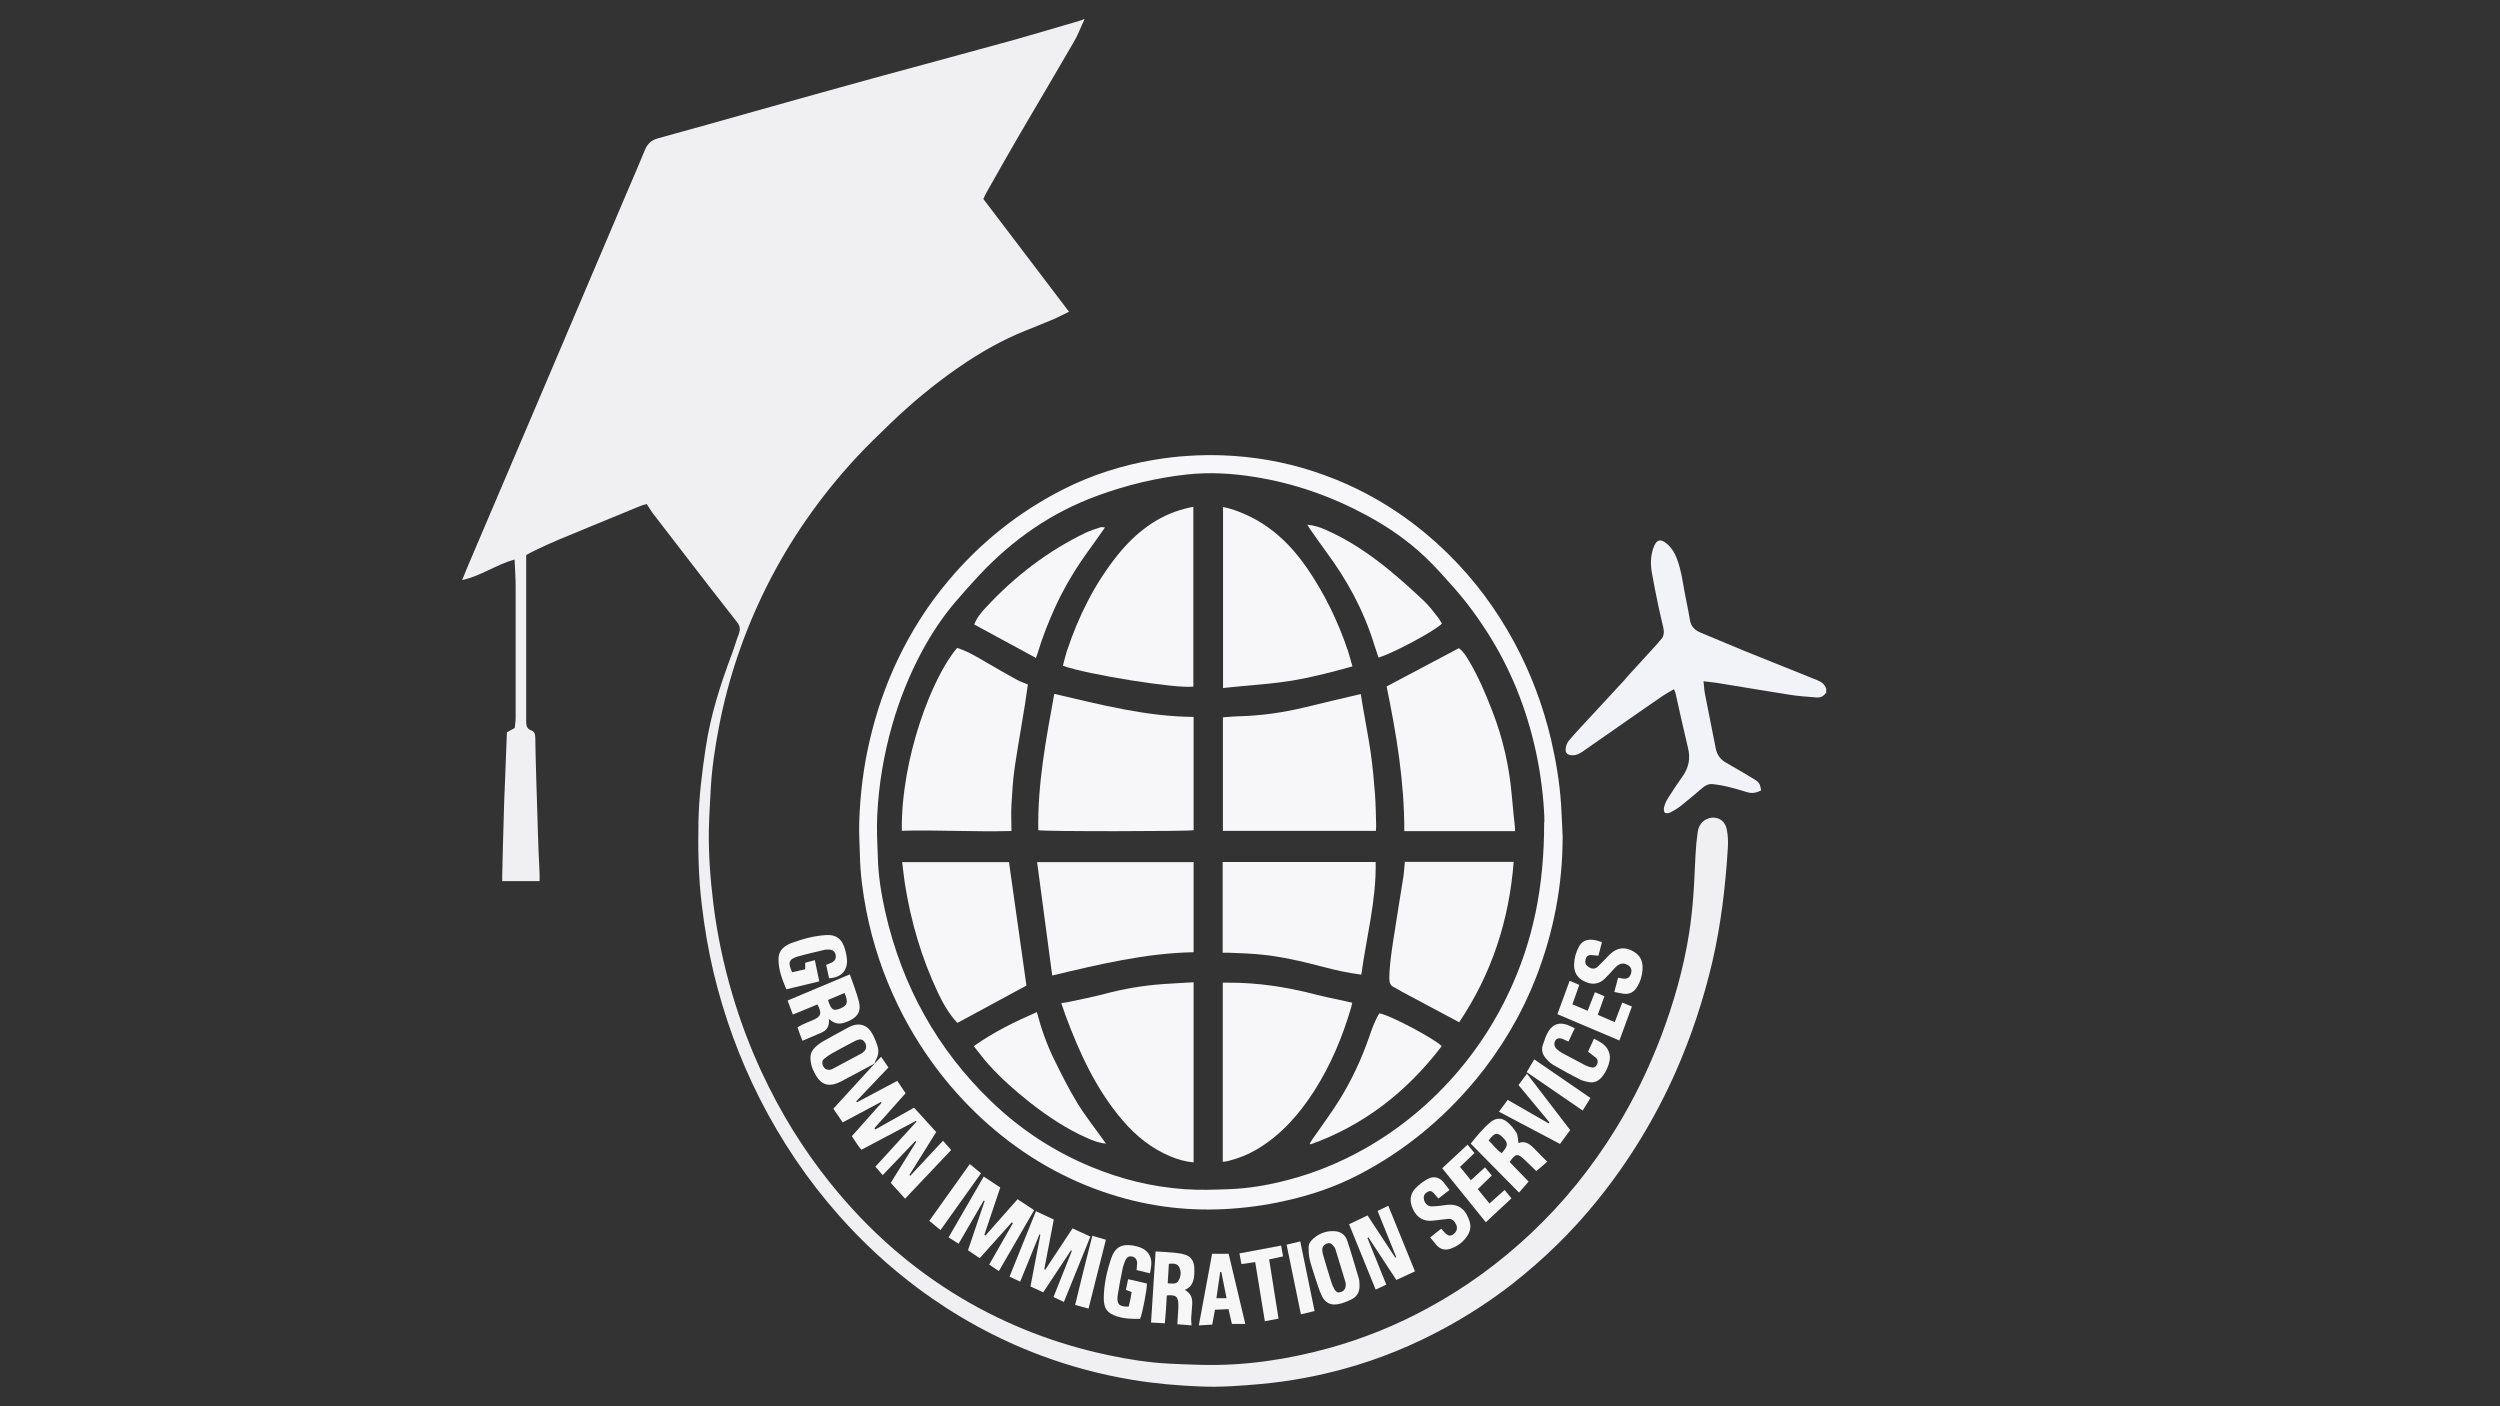 <?xml version="1.0" encoding="UTF-8"?>
<svg id="Layer_1" data-name="Layer 1" xmlns="http://www.w3.org/2000/svg" version="1.1" viewBox="0 0 1920 1080">
  <rect x="0" y="0" width="1920" height="1080" fill="#333333" stroke="none"/>
  <defs>
    <style>
      .cls-1 {
        fill: #f7f7f9;
      }

      .cls-1, .cls-2, .cls-3, .cls-4, .cls-5 {
        stroke-width: 0px;
      }

      .cls-2 {
        display: none;
        fill: #fff;
      }

      .cls-3 {
        fill: #f7f7f7;
      }

      .cls-4 {
        fill: #f2f2f9;
      }

      .cls-5 {
        fill: #f0f0f2;
      }
    </style>
  </defs>
  <path class="cls-2" d="M1251.7,440.6v276.7h-583.7c0-181.8,0-363.5,0-545.3,88.7,0,177.5,0,266.2,0-.2.1-.4.3-.6.3-10.2,2.8-20.4,5.7-30.7,8.3-19.5,5-39,9.8-58.5,14.8-16.9,4.3-33.8,8.8-50.7,13.2-13.8,3.6-27.6,7.3-41.5,10.8-2.7.7-4.4,2.1-5.5,4.7-2.4,5.6-5.1,11.2-7.6,16.8-11.4,24.9-22.7,49.8-34.1,74.7-11.2,24.6-22.5,49.2-33.8,73.8-.9,1.9-1.7,3.8-2.7,6.1,8.1-1.6,14.7-6.2,22.4-8.2.2,3.7.5,7.2.5,10.6,0,17.5,0,35,0,52.5,0,1.4-.3,2.8-.4,4-1.3.7-2.4,1.2-3.4,1.7-.3,6.8-.6,13.4-.9,20-.2,4.4-.3,8.8-.5,13.1-.2,7.9-.4,15.8-.6,23.7,0,.8,0,1.6,0,2.5h16c0-1.1,0-2,0-2.9-.1-3-.3-6-.5-9.1-.2-4.8-.3-9.6-.5-14.3-.2-4.5-.3-8.9-.5-13.4-.2-5.8-.4-11.6-.4-17.5,0-1.5-.4-2.5-1.8-3-1.9-.6-2.1-1.9-2.1-3.7,0-21.3,0-42.5,0-63.8v-2.4c1.4-.7,2.5-1.3,3.8-1.9,3.3-1.4,6.6-2.9,9.9-4.2,11.6-4.5,23.2-9,34.8-13.4,1-.4,2.1-.6,3-.9.9,1.4,1.6,2.5,2.5,3.6,5,6,9.9,12.1,14.9,18.1,7.1,8.5,14.1,17.1,21.3,25.5,1.3,1.5,1.4,2.8.7,4.5-1.1,2.7-2,5.6-3.1,8.3-4.8,12-9,24.2-11.1,37-1.6,9.8-2.9,19.7-3.1,29.7-.2,10.9,0,21.8,1.4,32.7,1.2,9.2,2.8,18.3,5.1,27.2,4.5,17.5,11,34.3,19.7,50.2,9.3,17.1,20.6,32.6,34,46.7,10.3,10.8,21.5,20.5,33.8,28.9,16.2,11.2,33.6,20.2,52.3,26.7,12.9,4.5,26.1,7.8,39.6,9.9,9.5,1.5,19,2.2,28.6,2.6,8.8.4,17.5-.2,26.3-1,12-1,23.9-3.1,35.6-6.1,15-3.9,29.5-9.4,43.3-16.4,10.1-5.1,19.7-11,28.8-17.6,13.3-9.7,25.5-20.8,36.3-33.2,13.4-15.5,24.5-32.4,33.3-50.9,6.8-14.2,12-29,15.8-44.3,3.7-14.9,5.6-30,6.6-45.3.2-2.5,0-5.2-.6-7.6-.9-3.6-4.4-5.2-8-4-2.6.9-4,2.9-4.4,5.5-.4,2.8-.7,5.7-.9,8.5-.4,5.7-.5,11.5-1,17.2-.4,4.8-.9,9.5-1.7,14.2-2.4,14.3-6.6,28.1-12.1,41.5-5.3,12.9-11.7,25.2-19.4,36.8-10.2,15.4-22.2,29.2-36,41.4-13.4,11.8-28.1,21.8-44.1,29.9-13.5,6.8-27.6,12.2-42.2,16-18.1,4.7-36.4,7.2-55.1,6.8-4.5-.1-8.9-.3-13.4-.5-8.8-.4-17.5-1.7-26.1-3.4-22.2-4.3-43.2-11.8-63-22.8-21.4-11.9-39.9-27.2-55.9-45.7-11.8-13.7-21.7-28.6-29.7-44.8-4.9-10-9.1-20.2-12.4-30.8-3.7-11.8-6.5-23.8-8.1-36.1-1.3-9.7-2.1-19.5-1.9-29.3,0-5.3.5-10.5.8-15.7.5-8.4,1.8-16.8,3.5-25,4-19.6,10.8-38.2,20.3-55.8,10.2-19.1,23.2-36.3,38.5-51.7,4.6-4.6,9.5-9,14.3-13.4,9.4-8.4,19.4-16.1,30-22.9,8.8-5.6,18.1-10.5,27.9-14.2,4.1-1.5,8.2-3.1,12.3-4.7,2.1-.8,4.2-1.9,6.4-2.9-12.3-15.1-24.5-30-36.6-45,.5-.9.9-1.8,1.4-2.6,4.8-7.8,9.5-15.7,14.4-23.5,7.6-12.2,15.4-24.3,22.9-36.5,1.7-2.8,3-5.9,4.5-8.9,105.7,0,211.3,0,317,0v266.6c-.7-1.8-2.1-2.7-3.8-3.3-10.3-3.8-20.6-7.7-30.9-11.6-6.3-2.4-12.6-4.9-19-7.3-2.4-.9-4.2-2.4-4.7-5.2-.6-3.4-1.4-6.7-2.1-10.1-.9-4.8-1.6-9.6-3.4-14.2-.9-2.3-2.2-4.3-4.1-5.8-2.9-2.4-4.7-2-6,1.6-1.2,3.2-1.2,6.4-.6,9.7.8,4.5,1.8,9.1,2.8,13.6.6,2.8,1.4,5.6,2.1,8.3.5,1.9.4,3.6-1.2,5.1-.4.4-.7.9-1.1,1.3-4.1,4.2-8.3,8.4-12.4,12.7-.7.7-1.4,1.5-2.1,2.3-5.1,5.1-10.1,10.2-15.2,15.3-2.8,2.8-5.6,5.7-8.3,8.6-.7.8-1.1,1.9-1.3,3-.2,1.8.6,2.7,2.4,2.8,1.8.2,3.3-.5,4.7-1.4,4.4-2.9,8.8-5.7,13.3-8.6,7-4.6,14.1-9.1,21.1-13.7,1.5-1,3.1-1.8,4.8-2.7.3.7.6,1.2.7,1.6,1.8,7.3,3.4,14.6,5.3,21.8,1.1,4.2.2,7.8-2.3,11.2-2.1,2.9-4.3,5.8-6.3,8.8-.7,1.1-1.3,2.4-1.6,3.7-.2.7-.1,1.8.3,2.1.5.4,1.6.3,2.2,0,1.6-.8,3.3-1.7,4.7-2.8,3.1-2.3,6.2-4.7,9.3-7.2,1.3-1.1,2.8-1.6,4.4-1.5,2,.2,4,.5,5.9.9,3,.7,5.9,1.4,8.8,2.3,2.1.6,4.1.2,6-.7-.5-2.7-.9-3.3-3.1-4.5-3.9-2.2-7.8-4.4-11.8-6.4-2.4-1.3-4-3.1-4.5-5.8-1.5-7.2-3.1-14.5-4.6-21.7-.3-1.6-.4-3.3-.6-5,2.1.2,4,.4,5.9.7,10.5,1.6,21,3.3,31.4,4.8,3.6.5,7.3.7,10.9,1,1.5.1,3-.3,4-1.7ZM844.9,588.1c-5.8,5.9-11.6,11.8-17.5,17.8,1.4,1.9,2.7,3.7,4,5.5,5.6-2.8,11-5.5,16.4-8.1l.2.4c-4.2,4.4-8.4,8.8-12.7,13.3,1.5,1.9,2.5,3.9,4.1,5.4,7.9-3.9,15.6-7.7,23.3-11.5,0,.1.1.2.2.3-5.9,6-11.8,12.1-17.6,18,.9,1,2,2.1,3.1,3.4,4.7-4.5,9.3-9.1,14-13.6.1.1.3.2.4.3-3.7,5.6-7.5,11.2-10.9,16.4,2.1,2.2,4.1,4.2,6.1,6.3,6.6-6.5,13.2-13,19.7-19.4-1.3-1.3-2.4-2.4-3.5-3.7-4.7,4.7-9.3,9.3-14,13.9-.1-.1-.3-.2-.4-.3,3.8-5.7,7.7-11.4,11.5-17.1-3.2-3.3-6.3-6.5-9.4-9.7-5.5,2.9-11,5.8-16.6,8.7-.1-.2-.3-.3-.4-.5,4.4-4.6,8.8-9.2,13.3-13.9-1.3-1.7-2.4-3.3-3.6-4.9-5.8,2.9-11.6,5.7-17.3,8.6,0-.1-.1-.3-.2-.4,4.6-4.5,9.2-9,13.8-13.5-1.1-1.6-2.1-2.8-3.1-4.3-1,1-1.9,1.8-2.8,2.7.2-.5.3-1.1.6-1.5,1.1-1.7,1.3-3.7.7-5.5-.7-1.9-1.5-3.9-2.7-5.5-2-2.8-5-3.6-8.3-2.5-.8.3-1.6.7-2.4,1.1-3.3,1.7-6.5,3.3-9.8,5-.9.5-1.8,1-2.6,1.7-2.8,2.2-3.6,4-2.5,8.2.2.7.5,1.3.8,2,2.8,5.7,6.3,6.9,12,4.1,3.4-1.7,6.8-3.4,10.3-5.1,1.3-.6,2.5-1.3,3.8-1.9ZM1139.2,497.4c-.2-4.2-.4-8.4-.7-12.7-.6-8.8-2.2-17.4-4.3-25.9-3.4-13.6-8.7-26.5-15.7-38.7-7.6-13.2-17-24.9-28.2-35.2-6.7-6.1-13.8-11.6-21.4-16.4-11.4-7.2-23.6-12.7-36.5-16.6-12.6-3.8-25.5-5.9-38.6-6.3-9.9-.3-19.8.3-29.6,1.8-13.5,2.1-26.4,6-38.8,11.8-18.8,8.9-35.3,21.1-49.2,36.6-8.5,9.4-15.6,19.8-21.4,31.1-5.3,10.3-9.3,21.2-12.1,32.4-2.6,10.6-4,21.4-4.4,32.3-.2,4.5.2,8.9.3,13.4.2,7.4,1.2,14.8,2.7,22,2.8,13.3,7.3,25.9,13.6,37.9,9,17.1,20.7,32,35.3,44.6,15.4,13.4,32.8,23.3,52.3,29.6,16.9,5.4,34.2,7.7,51.9,6.9,8.6-.4,17.1-1.4,25.6-3.2,11-2.3,21.6-5.6,31.7-10.5,19.4-9.3,36.2-22.1,50.4-38.2,10.7-12.1,19.3-25.6,25.6-40.5,7.6-18,11.5-36.8,11.4-56.4ZM898.1,670.9c5.1-8.2,10-16.1,15-24.3-2.5-1.6-4.8-2.9-7.1-4.3-4.7,5-9.3,9.7-13.8,14.5-.2-.1-.3-.2-.5-.3,2.3-6.2,4.5-12.5,6.8-18.8-2.4-1.5-4.7-2.9-7.1-4.4-5.1,8.2-10,16.2-15,24.2,1.5.9,2.9,1.7,4.3,2.5,3.7-5.9,7.2-11.6,10.8-17.2l.4.2c-2.4,6.5-4.7,13-7.1,19.6,1.7,1.1,3.3,2.1,5,3.1,4.7-4.9,9.2-9.6,13.8-14.3.2.1.3.2.5.3-3.4,5.4-6.7,10.9-10.2,16.5,1.4.9,2.7,1.7,4.2,2.6ZM926,683.2c3.8-8.8,7.5-17.4,11.3-26.2-2.7-1.1-5.1-2.2-7.6-3.3-4,5.7-7.8,11.1-11.7,16.5-.1,0-.3-.1-.4-.2,1.3-6.5,2.7-13.1,4.1-19.8-2.5-1.1-4.9-2.2-7.6-3.3-3.8,8.8-7.5,17.4-11.3,26.1,1.7.7,3.1,1.3,4.6,2,2.8-6.4,5.5-12.6,8.2-18.8.1,0,.3,0,.4.1-1.4,6.8-2.8,13.6-4.2,20.6,1.9.8,3.6,1.6,5.5,2.4,4-5.7,7.9-11.2,11.8-16.7.1,0,.3.1.4.2-2.6,6.1-5.2,12.2-7.9,18.4,1.6.7,2.9,1.3,4.5,2ZM1055.8,648.7c-2.8,1.2-5.3,2.4-8,3.6,3.8,8.8,7.6,17.3,11.4,26,1.6-.7,3.1-1.3,4.6-2-2.7-6.3-5.4-12.4-8.1-18.6.1,0,.3-.1.4-.2,3.9,5.6,7.9,11.2,11.9,16.9,2.7-1.1,5.2-2.2,8-3.4-3.8-8.8-7.6-17.5-11.4-26.2-1.6.7-3,1.3-4.5,2.1,2.7,6.3,5.3,12.3,8,18.4-.1,0-.3.1-.4.2-3.9-5.6-7.9-11.2-11.9-16.8ZM1124.7,635.2c-2.9-2.8-5.5-5.3-8.1-7.8,2.5-3.4,3.4-3.5,6.3-.9,1.8,1.6,3.5,3.2,5.1,4.6,1.7-1.4,3.2-2.6,4.7-3.8-2-1.9-3.7-3.4-5.3-4.9-2.1-2.1-4.2-3.7-7.1-2.5-.3-1.5-.2-3.1-.9-4.1-1-1.6-2.5-3.1-4-4.3-2.2-1.7-4.7-1.7-6.9,0-3.2,2.5-5.9,5.5-8.6,8.7,6.9,6.6,13.7,13,20.6,19.5,1.4-1.5,2.7-2.9,4.1-4.4ZM825.3,570.5c2.2,1.9,4.2,2.1,6.4,1.5.9-.3,1.8-.6,2.7-1,3.5-1.7,4.7-3.9,3.7-7.6-1-3.6-2.5-7-3.8-10.7-9,3.5-17.8,6.9-26.6,10.4.8,1.9,1.5,3.7,2.2,5.6,3.7-1.4,7.1-2.7,10.5-4,2,3.5,1.6,4.8-1.9,6.2-1.6.6-3.1,1.2-4.7,1.9-.6.3-1.2.6-1.9,1,.4,1.1.7,2,1,2.8.3.9.7,1.7,1,2.5,2.8-1.1,5.4-2.1,8-3.2,2.2-.9,3.7-2.3,3.4-5.4ZM977.6,678.3c2.6-1,3.5-2.8,3.9-4.8.3-1.4.3-2.9.2-4.3-.2-2.7-1.6-4.4-4.3-5.1-1.5-.4-3.1-.6-4.7-.7-2.5-.2-5-.3-7.6-.5-.7,9.6-1.3,18.8-1.9,28.3,2,.1,3.9.2,5.9.3.2-2.2.4-4,.5-5.8.1-1.8.2-3.6.3-5.3,4-.4,5,.5,4.9,4.1,0,.6,0,1.1,0,1.7-.1,1.8-.2,3.6-.4,5.8,2.1.2,4.1.3,6,.5,0-1-.2-1.8-.2-2.6.1-1.9.3-3.8.4-5.7.2-2.4-.4-4.4-3.2-5.9ZM1052.3,676.4c0-.8,0-1.6-.2-2.4-1.6-5.2-3.2-10.3-5.1-15.4-.8-2.1-2.6-3.4-5-3.7-3.5-.3-6.6.7-9.4,2.8-1.2.9-2.1,2.1-2.1,3.6,0,1.6,0,3.2.4,4.7.6,2.5,1.5,4.9,2.3,7.3.8,2.4,1.6,4.8,2.8,7.1,1.5,3.1,3.9,4.2,7.3,3.5,1.8-.4,3.5-1,5.2-1.7,2.5-1.1,3.9-3,3.7-5.9ZM825.4,554.2c5.9-.3,8.1-3.8,7.6-7.9-.2-1.6-.6-3.3-1.2-4.8-1.3-3.2-3.8-4.6-7.2-4.5-5.4.2-10.5,1.6-15.6,3.3-.7.2-1.3.6-1.9.9-2.1,1.2-3.3,2.9-3.3,5.4,0,4.4,1.6,8.2,3.3,12,4.8-1.1,9.3-2.1,14.1-3.2-.7-2.9-1.3-5.6-1.9-8.5-1.6.4-2.8.7-4.1,1.1v2.6c-1.9.4-3.8.8-5.6,1.2-2-3.9-1.5-5.2,2.4-6.3,3.8-1.1,7.8-1.8,11.6-2.7.6-.1,1.3-.1,1.9,0,1.5,0,2.5.9,2.7,2.2.2,1.4-.3,2.4-1.8,3-.7.3-1.4.5-2.3.9.4,1.9.8,3.6,1.2,5.4ZM962.7,671.8c.2-1,.3-1.8.5-2.5.6-3.4-.9-6.2-4-7.5-1.2-.5-2.6-.8-3.9-1-4.8-.7-7.6.8-9.2,5.3-1.7,5-3,10.1-3.1,15.4-.1,4.5,1.3,6.3,5.7,7.7,3.2,1,6.6,1,9.9,1,1-2.2,3.1-12.2,2.9-14.1-2.6-.6-5.2-1.1-8-1.7-.3,1.5-.6,2.9-.9,4.2.9.3,1.7.6,2.4.9-.2,1.1-.3,2-.6,2.9-.2,1-.5,2-.7,2.9-4.2.1-5.3-1-4.6-4.9.6-3.5,1.4-7,2.1-10.5.2-1.1.6-2.2,1.2-3.1.7-1.3,1.8-1.7,3-1.3,1.3.4,1.9,1.2,2,2.6,0,.9-.1,1.7-.2,2.7,1.9.4,3.6.8,5.7,1.3ZM1156,539.8c-1.3-.3-2.3-.7-3.3-.8-2.6-.3-4.9,0-6.4,2.6-1.3,2.2-2,4.7-2.1,7.3,0,2.9,1.2,5.1,3.8,6.4,3.3,1.7,6.4,1.7,9.3-.8,1.4-1.3,2.7-2.7,4-4,1.9-2,3.6-2.5,5.5-1.5,1.6.8,2.1,2,1.6,3.5-.5,1.6-1.6,2.3-3.3,2-.7,0-1.4-.2-2.2-.4-.5,1.8-1,3.6-1.6,5.7,1.5.3,2.7.6,4,.7,2.3.2,4.2-.5,5.6-2.5,1.6-2.4,2.4-5,2.5-7.9,0-2.7-1.1-4.9-3.6-6.3-3.8-2.2-7.1-1.9-10.3.9-.8.7-1.6,1.6-2.4,2.3-.9.9-1.8,1.8-2.8,2.6-1.2,1-2.6,1-4,.2-1.2-.8-1.7-1.6-1.3-3,.3-1.3,1.1-1.9,2.7-1.8.9,0,1.9.2,2.8.3.5-1.8,1-3.5,1.5-5.5ZM1082.6,657.5c1,1.1,1.8,2,2.6,3,1.6,1.8,3.7,2.2,5.9,1.6,3-.9,5.6-2.7,7.4-5.3,1.2-1.7,1.5-3.6.9-5.5-1.3-4.3-4.2-7.3-9.9-6.6-2.1.3-4.1.5-6.2.6-1.8,0-3-1.1-3.4-2.7-.3-1.2,0-2.1,1.2-2.8,1.1-.7,1.9-.7,3,.4.7.6,1.3,1.4,1.9,2.1,1.6-1.2,3.1-2.2,4.7-3.4-1-1.2-1.8-2.3-2.7-3.2-1.9-2-4.3-2.3-6.6-1.2-2,1-3.9,2.3-5.4,3.9-2.2,2.2-2.5,5.1-1.1,8,1.8,3.7,4.8,5.3,9,4.8,2.1-.2,4.1-.5,6.2-.7,1.7-.2,2.7.8,3.4,2.1.7,1.4.5,2.7-.6,3.7-1.4,1.1-2.5,1.1-3.9,0-.6-.6-1.2-1.2-1.8-1.9-1.6,1.2-3.1,2.2-4.7,3.5ZM1003.5,692c-2.4-9.5-4.8-18.8-7.1-28h-7.1c-1.9,9.5-3.8,18.9-5.7,28.6,2.1-.1,3.8-.2,5.8-.3.4-1.9.8-3.8,1.2-5.9,2,0,3.9-.2,5.8-.3.5,2.2,1,4,1.4,5.9h5.7ZM1144.4,574.1c-1.3-.5-2.3-1.1-3.3-1.4-3.3-1.1-6-.3-7.9,2.6-1.1,1.6-1.7,3.6-2.4,5.4-.8,2.1,0,4,1.4,5.5.9,1,2,1.9,3.1,2.5,3.7,2,7.5,3.9,11.3,5.8,1.1.5,2.4.8,3.7,1,2.4.5,4.4-.4,5.9-2.2,1.6-1.9,2.7-4.1,3.2-6.6.1-.7,0-1.6,0-2.3-.8-3.5-3.7-4.7-6.6-6.1-.9,1.9-1.8,3.5-2.6,5.2,1.3.9,2.4,1.6,3.3,2.4.8.7,1.1,1.6.6,2.6-.5.9-1.2,1.5-2.3,1.3-.9-.1-1.7-.3-2.5-.7-3.5-1.7-6.9-3.4-10.3-5.1-.8-.4-1.5-.9-2.2-1.5-1.1-1-1.3-2.1-.7-3.2.5-1,1.6-1.3,3.1-.8.8.3,1.6.6,2.6,1,.9-1.8,1.7-3.4,2.7-5.3ZM1138.2,620.2c1.5-1.9,2.9-3.7,4.3-5.5-6.2-7.6-12.3-14.9-18.5-22.5-1.3,1.6-2.4,3-3.6,4.5,4.5,5,8.8,9.9,13.2,14.9-.1.1-.2.3-.3.4-5.9-3.1-11.7-6.2-17.6-9.4-1.3,1.7-2.4,3.1-3.7,4.7,8.8,4.3,17.4,8.6,26.2,12.9ZM1102.8,638.1c2-1.8,3.9-3.6,6-5.4-1-1.2-1.9-2.2-2.9-3.3-2.1,1.7-4,3.4-6.1,5.1-1.6-1.8-3.1-3.5-4.6-5.3,2.1-1.9,4.1-3.7,6.2-5.5-1.1-1.2-1.9-2.2-2.9-3.3-3.6,3.1-7.2,6.2-10.8,9.4,6.3,7.2,12.4,14.3,18.7,21.6,3.8-3.3,7.3-6.4,11-9.5-1.1-1.2-2-2.2-3-3.3-2.2,1.9-4.3,3.6-6.4,5.4-1.7-2-3.3-3.8-5.1-5.8ZM1142.2,555.2c-1.8,4.6-3.5,8.9-5.3,13.3,8.8,3.5,17.6,6.9,26.5,10.5,1.8-4.6,3.6-9,5.3-13.5-1.5-.6-2.8-1-4.1-1.5-1.1,2.6-2.1,5.1-3.2,7.8-2.5-1-4.8-1.9-7.2-2.9,1-2.6,1.9-5,2.9-7.4-1.4-.6-2.7-1.1-4.1-1.6-1.1,2.6-2.1,5-3.1,7.4-2.3-.9-4.3-1.7-6.5-2.6,1-2.7,1.9-5.1,2.9-7.7-1.3-.5-2.6-1-4.1-1.6ZM1017.7,689.8c-1.3-7.9-2.7-15.7-4-23.6,2.2-.4,4-.8,5.9-1.2-.3-1.6-.5-2.9-.8-4.3-6,1-11.8,2.1-17.8,3.1.3,1.6.6,2.9.8,4.3,2.1-.3,4-.5,5.9-.8,1.4,8,2.7,15.7,4.1,23.5,2.1-.4,3.9-.7,5.9-1ZM1151.1,601.8c-8-5.1-15.9-10.2-24-15.3-1.1,1.8-2.1,3.3-3.3,5.1,8.1,5.1,15.9,10.2,23.9,15.3,1.1-1.7,2.2-3.3,3.3-5.1ZM885.6,628.2c-5.8,7.6-11.5,15.1-17.3,22.6,1.6,1.3,3.1,2.4,4.8,3.7,5.8-7.6,11.5-15,17.3-22.6-1.6-1.3-3.1-2.4-4.8-3.7ZM943.8,658.4c-2-.5-3.8-1-5.8-1.6-2.5,9.2-5,18.3-7.4,27.5,2.1.5,3.8,1,5.8,1.5,2.5-9.2,4.9-18.2,7.4-27.4ZM1033.1,686.8c-2.1-9.4-4.1-18.5-6.1-27.8-2.1.5-4,.9-5.9,1.3,2.1,9.4,4.1,18.5,6.1,27.8,2-.4,3.8-.8,5.9-1.3Z"/>
  <path class="cls-5" d="M832.8,15c-2.7,5.7-4.9,11.8-8.1,17.2-13.6,23.5-27.5,46.9-41.2,70.3-8.7,15-17.3,30.1-25.8,45.2-.9,1.6-1.6,3.2-2.5,5.1,21.8,28.8,43.6,57.4,65.8,86.6-4.1,2-7.7,3.9-11.5,5.6-7.3,3.1-14.7,6-22.1,9-17.7,7.1-34.2,16.5-50.1,27.4-19.1,13.1-37,27.9-53.9,44.2-8.7,8.4-17.5,16.9-25.8,25.8-27.4,29.7-50.7,62.7-69.1,99.6-16.9,34-29.2,69.8-36.4,107.5-3,15.9-5.5,32-6.3,48.3-.5,10.1-1.2,20.2-1.4,30.3-.3,18.9,1.1,37.7,3.4,56.5,2.9,23.7,7.8,46.8,14.5,69.6,6,20.4,13.4,40.2,22.3,59.4,14.4,31.2,32.1,60,53.3,86.3,28.6,35.6,62,65.1,100.4,88,35.5,21.1,73.3,35.5,113.1,43.9,15.5,3.3,31,5.7,46.8,6.5,8,.4,16,.7,24,.9,33.6.9,66.5-4,99-13,26.3-7.3,51.6-17.6,75.8-30.8,28.7-15.6,55-34.8,79.1-57.5,24.9-23.5,46.4-50.1,64.7-79.8,13.8-22.4,25.3-46,34.8-70.9,9.8-25.8,17.4-52.4,21.7-79.9,1.4-9.1,2.4-18.2,3.1-27.4.9-11,1.1-22.1,1.8-33.1.3-5.5.8-11,1.6-16.5.7-5,3.2-8.9,7.9-10.6,6.3-2.3,12.6.7,14.3,7.6,1.1,4.7,1.3,9.8,1,14.6-1.8,29.4-5.2,58.6-11.8,87.3-6.9,29.5-16.3,57.9-28.4,85.3-15.8,35.6-35.8,68.3-59.8,98.1-19.4,24.1-41.2,45.3-65.1,64.1-16.4,12.8-33.6,24-51.7,33.9-24.9,13.6-50.8,24.2-77.8,31.6-21,5.8-42.2,9.7-63.8,11.7-15.7,1.4-31.4,2.6-47.2,1.9-17.1-.7-34.3-2.2-51.3-5-24.3-4-48-10.3-71.2-19-33.5-12.6-64.7-29.7-93.9-51.4-22-16.4-42.2-35-60.6-55.8-24-27.1-44.3-57.1-61-90-15.5-30.7-27.3-63-35.4-96.8-4.1-17.3-7-34.8-9.1-52.5-2.5-21-2.9-42-2.5-63,.4-19.2,2.7-38.2,5.6-57.2,3.7-24.7,11.2-48.2,19.9-71.3,2-5.3,3.5-10.7,5.5-16,1.2-3.3,1.1-5.8-1.2-8.8-12.9-16.3-25.5-32.8-38.2-49.2-9-11.6-17.9-23.2-26.8-34.8-1.5-2-2.8-4.3-4.5-6.9-1.7.5-3.6.9-5.4,1.7-20.9,8.6-41.7,17.1-62.6,25.8-6,2.5-11.9,5.3-17.8,8.1-2.2,1-4.4,2.3-6.8,3.6v4.6c0,41,0,81.9,0,122.9,0,3.5.5,5.9,3.8,7.1,2.5.9,3.2,2.9,3.2,5.7.1,11.2.5,22.4.8,33.6.2,8.6.6,17.2.8,25.8.3,9.2.5,18.4.9,27.6.2,5.8.6,11.6.8,17.5,0,1.8,0,3.6,0,5.6h-28.7c0-1.8,0-3.3,0-4.8.4-15.2.7-30.4,1.2-45.6.2-8.4.5-16.9.9-25.3.5-12.7,1-25.5,1.5-38.6,1.8-1,3.7-2,6-3.3.2-2.3.7-5,.7-7.7,0-33.7,0-67.5,0-101.2,0-6.7-.5-13.4-.8-20.5-13.9,3.8-25.7,12.6-40.3,15.8,1.8-4.3,3.3-8,4.8-11.7,20.2-47.4,40.4-94.8,60.6-142.2,20.4-48,40.8-95.9,61.2-143.9,4.6-10.8,9.3-21.5,13.7-32.3,2-5,5-7.7,9.9-9.1,24.8-6.8,49.6-13.8,74.4-20.8,30.4-8.5,60.7-17.1,91.1-25.4,35-9.6,70-18.9,105-28.6,18.4-5.1,36.8-10.7,55.1-16,.4-.1.7-.4,1.1-.7.3,0,.6,0,.9,0Z"/>
  <path class="cls-4" d="M1402,532.4c-1.7,2.7-4.4,3.5-7.1,3.2-6.6-.5-13.1-.9-19.6-1.9-18.8-2.9-37.6-6.2-56.4-9.2-3.4-.5-6.8-.8-10.6-1.3.4,3.4.5,6.6,1.1,9.7,2.7,14,5.6,27.9,8.3,41.9,1,5.2,3.8,8.7,8.2,11.1,7.1,4,14.1,8.2,21.1,12.4,4,2.4,4.6,3.5,5.6,8.7-3.4,1.8-6.9,2.6-10.7,1.4-5.2-1.6-10.5-3.1-15.8-4.4-3.5-.8-7-1.4-10.6-1.8-3-.3-5.6.8-7.9,2.8-5.5,4.7-11,9.4-16.6,13.8-2.6,2.1-5.5,3.8-8.5,5.3-1.1.6-3.2.6-4,0-.7-.7-.8-2.9-.5-4.1.7-2.5,1.6-4.9,3-7,3.6-5.7,7.4-11.3,11.3-16.9,4.6-6.6,6.1-13.5,4.1-21.6-3.4-14-6.4-28-9.6-42.1-.2-.9-.7-1.7-1.2-3.1-3,1.8-5.9,3.3-8.6,5.1-12.7,8.7-25.3,17.5-37.9,26.3-7.9,5.5-15.9,11-23.8,16.6-2.6,1.8-5.3,3-8.5,2.7-3.3-.3-4.8-1.9-4.3-5.4.2-2,1.1-4.2,2.3-5.7,4.8-5.7,9.9-11.1,15-16.6,9.1-9.8,18.2-19.6,27.3-29.5,1.3-1.4,2.5-3,3.8-4.4,7.4-8.1,14.9-16.3,22.3-24.4.7-.8,1.2-1.7,2-2.4,2.8-2.7,3-6.1,2.2-9.7-1.2-5.4-2.6-10.7-3.7-16.1-1.8-8.7-3.6-17.4-5.1-26.1-1.1-6.2-1-12.6,1.1-18.6,2.3-6.9,5.6-7.8,10.9-3.1,3.4,3,5.7,6.9,7.3,11.2,3.3,8.8,4.5,18.1,6.2,27.3,1.2,6.5,2.7,12.9,3.7,19.4.8,5.4,4,8.2,8.4,10,11.3,4.7,22.7,9.5,34,14.2,18.5,7.5,37,14.9,55.5,22.3,3,1.2,5.6,3,6.8,6.4v3.7Z"/>
  <g>
    <path class="cls-3" d="M671.6,816.8c1.6-1.7,3.3-3.4,5.1-5.2,1.8,2.7,3.5,5.2,5.6,8.2-8.2,8.7-16.5,17.3-24.7,26,.1.3.3.5.4.8,10.3-5.5,20.6-11,31.1-16.5,2.2,3.2,4.2,6.2,6.4,9.5-8,9-15.9,17.9-23.9,26.8.2.3.5.7.7,1,9.9-5.6,19.9-11.2,29.7-16.7,5.6,6.2,11.1,12.3,17,18.7-6.9,11-13.7,22-20.6,33,.2.2.5.4.7.6,8.4-8.9,16.7-17.9,25.1-26.9,2.1,2.4,4,4.5,6.3,7.1-11.7,12.3-23.6,24.9-35.4,37.4-3.6-4.1-7.2-8-11-12.2,6.2-10,12.9-20.8,19.6-31.5-.2-.2-.5-.4-.7-.6-8.4,8.7-16.7,17.5-25.1,26.2-2.1-2.4-3.9-4.5-5.6-6.5,10.3-11.3,20.9-22.9,31.6-34.6-.1-.2-.3-.4-.4-.6-13.8,7.3-27.7,14.6-41.9,22.2-2.8-2.9-4.7-6.7-7.4-10.4,7.6-8.6,15.2-17.1,22.8-25.6l-.4-.7c-9.6,5.1-19.3,10.3-29.4,15.7-2.4-3.5-4.7-6.9-7.2-10.5,10.6-11.6,21-23,31.5-34.4,0,0,0,0,0,0Z"/>
    <path class="cls-3" d="M767.3,976.3c-2.8-1.8-5-3.4-7.6-5.1,6.2-10.8,12.2-21.3,18.2-31.8-.3-.2-.5-.4-.8-.7-8.2,9.1-16.3,18.3-24.7,27.6-3-2-5.9-4-9-6.1,4.3-12.8,8.6-25.3,12.8-37.8l-.7-.4c-6.3,10.9-12.7,21.8-19.3,33.2-2.6-1.6-5-3.1-7.7-4.9,9-15.6,17.9-31,27-46.7,4.3,2.8,8.4,5.5,12.7,8.4-4.1,12.2-8.2,24.2-12.2,36.3.3.2.6.4.8.6,8.1-9.2,16.2-18.3,24.7-27.9,4.1,2.7,8.2,5.4,12.7,8.4-9,15.6-17.9,31-27,46.7Z"/>
    <path class="cls-3" d="M817.3,1000c-2.9-1.4-5.2-2.5-8.2-3.9,4.8-11.9,9.4-23.6,14.1-35.4-.2-.1-.5-.3-.7-.4-7,10.6-14.1,21.3-21.3,32.2-3.3-1.5-6.4-3-9.8-4.5,2.6-13.4,5.1-26.6,7.6-39.7-.2,0-.5-.2-.7-.3-4.9,11.9-9.7,23.9-14.8,36.3-2.7-1.2-5.2-2.4-8.2-3.8,6.8-16.9,13.5-33.4,20.3-50.3,4.8,2.3,9.2,4.3,13.7,6.4-2.5,13.1-4.9,25.7-7.3,38.2.2.1.5.2.7.4,6.9-10.5,13.8-20.9,21-31.8,4.5,2.1,8.9,4.1,13.7,6.3-6.8,16.9-13.5,33.5-20.4,50.4Z"/>
    <path class="cls-3" d="M1050.3,933.5c7.2,10.9,14.2,21.7,21.3,32.4.2-.1.5-.3.7-.4-4.7-11.7-9.5-23.4-14.3-35.5,2.8-1.4,5.3-2.6,8.2-4,6.8,16.7,13.6,33.4,20.5,50.4-5,2.3-9.6,4.4-14.3,6.6-7.3-11.1-14.3-21.8-21.4-32.6-.3.1-.5.3-.8.4,4.8,11.8,9.6,23.7,14.5,35.8-2.7,1.3-5.3,2.5-8.2,3.8-6.8-16.8-13.5-33.2-20.4-50.2,4.8-2.3,9.4-4.5,14.3-6.8Z"/>
    <path class="cls-3" d="M1174,907.4c-2.6,3-4.9,5.6-7.4,8.5-12.5-12.7-24.6-25-37.1-37.6,4.9-6,9.6-12,15.5-16.7,4-3.2,8.4-3.3,12.4,0,2.8,2.3,5.3,5.2,7.2,8.3,1.2,2.1,1.1,5.1,1.6,8,5.1-2.2,9,.9,12.7,4.8,2.8,3,5.8,5.9,9.4,9.5-2.7,2.3-5.3,4.6-8.4,7.2-2.8-2.7-6-5.8-9.1-8.8-5.3-5-6.8-4.8-11.4,1.8,4.7,4.8,9.4,9.7,14.6,15.1ZM1143.2,875.8c3.5,3.3,6.1,7.4,10.1,9.8,5.1-5.7,5.2-7.8.6-12.3-4-3.9-6-3.5-10.6,2.5Z"/>
    <path class="cls-3" d="M636.6,782.7c.6,6.1-2.1,8.8-6,10.5-4.6,2-9.3,4-14.3,6.1-.6-1.5-1.3-3.1-1.9-4.8-.6-1.7-1.2-3.4-1.9-5.5,1.3-.7,2.3-1.4,3.5-2,2.8-1.3,5.6-2.4,8.4-3.6,6.2-2.7,7-5.2,3.4-12-6.1,2.5-12.4,5.1-18.9,7.8-1.3-3.6-2.6-7-4-10.8,15.9-6.7,31.6-13.3,47.8-20.1,2.4,7.1,5.1,13.8,6.9,20.7,1.8,7.2-.4,11.3-6.6,14.6-1.5.8-3.2,1.4-4.8,1.9-3.9,1.2-7.6.7-11.5-2.9ZM648.6,762.6c-4.4,1.9-8.5,3.6-12.7,5.4,2.4,7.7,4.1,8.8,9.7,6.4,5.3-2.3,6-4.7,3-11.8Z"/>
    <path class="cls-3" d="M909.9,990.6c5,2.8,6,6.7,5.7,11.3-.3,3.7-.6,7.3-.8,11,0,1.5.2,3,.3,5-3.6-.3-7-.6-10.9-.9.2-4.1.5-7.6.7-11.1,0-1.1.1-2.1.1-3.2,0-6.9-1.7-8.5-8.9-7.8-.2,3.3-.4,6.8-.6,10.2-.2,3.5-.6,7-.9,11.2-3.6-.2-7-.4-10.6-.6,1.2-18.3,2.3-36.1,3.5-54.6,4.6.3,9.1.5,13.6.9,2.8.3,5.7.6,8.4,1.4,4.8,1.3,7.3,4.6,7.7,9.8.2,2.7.1,5.6-.3,8.2-.7,3.9-2.3,7.3-6.9,9.2ZM897.7,970.6c-.3,5.1-.6,9.9-.9,15,3.2,0,6.4,1.1,8.2-1.9,1.9-3.1,2.4-7,.7-10.4-1.5-3.1-4.6-3-8-2.7Z"/>
    <path class="cls-3" d="M1044.1,986.9c.3,5.6-2.2,9.2-6.7,11.3-3,1.4-6.1,2.7-9.3,3.3-6.1,1.3-10.4-.8-13.2-6.8-2-4.4-3.4-9.1-4.9-13.7-1.5-4.6-3.1-9.3-4.2-14-.7-2.9-.8-6.1-.8-9.1,0-2.9,1.8-5.1,3.9-6.9,4.9-4.2,10.6-6,16.8-5.4,4.2.4,7.5,2.9,8.9,7,3.3,9.8,6.1,19.8,9.1,29.7.4,1.4.3,3,.4,4.6ZM1033.6,986.6c0-.5-.2-1.4-.4-2.3-2.5-8.3-5-16.6-7.6-24.9-.3-1.1-1.1-2.1-1.9-3-1.4-1.7-3.1-2.1-5.1-1.2-1.8.9-3.1,2.2-3.1,4.5,0,1.2.2,2.5.5,3.6,2.1,7.2,4.2,14.3,6.5,21.5.6,1.9,1.4,3.7,2.4,5.4,1.4,2.4,2.9,2.8,5.1,2,2.4-.9,3.5-2.6,3.5-5.6Z"/>
    <path class="cls-3" d="M671.6,816.8s0,0,0,0c-2.3,1.2-4.5,2.5-6.8,3.7-6.1,3.3-12.3,6.6-18.4,9.8-10.3,5.4-16.6,3.1-21.6-7.9-.6-1.2-1.2-2.5-1.5-3.8-2-8-.7-11.5,4.4-15.8,1.5-1.2,3-2.3,4.7-3.2,5.8-3.3,11.7-6.5,17.6-9.7,1.4-.8,2.8-1.5,4.3-2.1,5.9-2.2,11.3-.7,14.8,4.8,2.1,3.2,3.6,6.9,4.8,10.7,1.1,3.5.8,7.3-1.2,10.6-.5.9-.7,1.9-1.1,2.9ZM637.2,821.6c.3,0,1.4-.3,2.4-.8,7.4-3.9,14.9-7.9,22.3-11.9.7-.4,1.4-1.1,2-1.7,1.4-1.6,1.7-4.1.7-6-1.1-2-2.6-3.3-5-2.8-1.1.3-2.2.7-3.2,1.2-5.8,3.1-11.6,6.1-17.3,9.3-2.1,1.2-4.2,2.6-6.1,4.2-1.5,1.2-1.9,3-1.1,5,.9,2.1,2.1,3.7,5.4,3.5Z"/>
    <path class="cls-3" d="M636.7,751.3c-.7-3.3-1.4-6.7-2.2-10.3,1.5-.6,2.9-1.1,4.1-1.7,2.6-1.2,3.6-3.1,3.2-5.8-.4-2.5-2.1-4.1-4.8-4.2-1.1,0-2.3-.1-3.4.1-7,1.7-14,3.2-20.9,5.2-7,2.1-7.8,4.7-4.3,12.1,3.2-.7,6.5-1.5,10-2.3v-5c2.3-.6,4.6-1.3,7.4-2,1.2,5.5,2.2,10.6,3.4,16.3-8.6,2.1-16.7,4.1-25.3,6.1-3.1-7.5-6.1-14.8-6-23.2,0-4.8,2.2-8.1,6-10.4,1.1-.7,2.3-1.3,3.5-1.8,9.1-3.3,18.3-5.9,28-6.3,6.1-.2,10.6,2.6,12.8,8.7,1.1,2.9,1.8,6.2,2.2,9.3.9,7.8-3.1,14.7-13.7,15.2Z"/>
    <path class="cls-3" d="M883.1,977.9c-3.7-.9-6.9-1.7-10.2-2.5.1-1.9.4-3.6.4-5.2,0-2.8-1.2-4.4-3.5-5.1-2.2-.7-4.2.1-5.4,2.6-.9,1.9-1.6,4-2.1,6-1.4,6.7-2.7,13.5-3.8,20.3-1.2,7.5.8,9.7,8.3,9.5.4-1.8.9-3.6,1.3-5.5.4-1.8.6-3.6,1-5.7-1.4-.5-2.7-1-4.4-1.7.5-2.6,1.1-5.2,1.7-8.2,5,1.2,9.8,2.3,14.4,3.3.3,3.7-3.4,23.1-5.2,27.2-5.9,0-11.9,0-17.7-1.9-7.8-2.6-10.3-6.1-10.2-14.7.2-10.2,2.4-20.1,5.6-29.6,2.9-8.7,7.9-11.5,16.5-10.2,2.4.4,4.8,1,7,2,5.7,2.5,8.3,8.1,7.2,14.5-.2,1.5-.5,3-.8,4.9Z"/>
    <path class="cls-3" d="M1230.3,723.5c-1,3.8-1.8,7-2.7,10.5-1.8-.2-3.4-.4-5.1-.5-2.8-.2-4.2.9-4.8,3.4-.6,2.6.1,4.3,2.4,5.8,2.5,1.6,4.9,1.7,7.1-.4,1.7-1.6,3.4-3.3,5-5,1.4-1.5,2.8-3.1,4.3-4.5,5.8-5.4,11.8-5.9,18.6-1.7,4.4,2.7,6.5,6.9,6.4,12.2-.1,5.4-1.6,10.6-4.5,15.1-2.4,3.8-5.8,5.3-10,4.8-2.2-.3-4.4-.8-7.2-1.4,1-3.9,2-7.4,2.9-10.9,1.6.3,2.8.5,4,.7,3,.4,5-.9,5.9-3.9.9-3,0-5.3-2.9-6.8-3.5-1.8-6.4-.9-9.9,2.9-2.4,2.6-4.7,5.3-7.3,7.8-5.1,5-10.9,4.8-16.7,1.6-4.6-2.5-7-6.7-6.9-12.3.1-5,1.4-9.7,3.8-14,2.7-4.9,6.9-5.6,11.5-5,1.8.2,3.6.9,6,1.6Z"/>
    <path class="cls-3" d="M1098.4,950.3c3-2.4,5.7-4.4,8.5-6.7,1.1,1.3,2.1,2.6,3.2,3.6,2.5,2.3,4.5,2.3,6.9,0,2-1.8,2.5-4.4,1.2-7-1.3-2.6-3.1-4.4-6.1-4.1-3.7.4-7.4.8-11.1,1.3-7.6,1-12.9-2.1-16.1-9.3-2.5-5.6-2-11,2-15.3,2.8-3,6.2-5.6,9.7-7.4,4.1-2.2,8.4-1.6,11.8,2.3,1.6,1.9,3.1,3.9,4.8,6.2-3,2.3-5.6,4.4-8.5,6.6-1.2-1.4-2.3-2.8-3.5-4.1-1.9-2-3.3-2.1-5.4-.7-2,1.4-2.7,3.1-2.2,5.5.7,3.2,3,5.4,6.2,5.3,3.7-.1,7.4-.6,11.1-1.1,10.2-1.4,15.3,4.6,17.8,12.8,1.1,3.7.5,7.3-1.6,10.6-3.3,5.2-7.9,8.5-13.4,10.3-3.9,1.3-7.7.4-10.6-3-1.5-1.8-3-3.6-4.7-5.7Z"/>
    <path class="cls-3" d="M956.4,1016.8h-10.3c-.8-3.6-1.6-7.2-2.6-11.4-3.4.2-6.8.3-10.4.5-.7,4-1.4,7.7-2.1,11.4-3.5.2-6.5.4-10.3.6,3.5-18.6,6.8-36.7,10.2-55h12.7c4.2,17.7,8.4,35.6,12.8,53.9ZM942,997.1c-1.4-6.9-2.7-13.5-4-20.2-.3,0-.6,0-.9,0-1,6.6-1.9,13.2-2.9,20.1h7.8Z"/>
    <path class="cls-3" d="M1209.4,789.7c-1.7,3.7-3.2,6.8-4.8,10.2-1.7-.7-3.1-1.4-4.6-2-2.7-1-4.7-.4-5.7,1.6-1,2.1-.7,4.3,1.3,6.2,1.2,1.1,2.5,2.1,3.9,2.9,6.1,3.3,12.3,6.6,18.5,9.8,1.4.7,3,1.1,4.5,1.4,2,.4,3.3-.8,4.1-2.6.9-1.9.4-3.7-1-4.9-1.8-1.5-3.7-2.8-6-4.6,1.5-3.1,3-6.4,4.6-10,5.2,2.8,10.4,5.1,11.9,11.8.3,1.4.4,3.1.2,4.5-.9,4.8-2.8,9-5.7,12.7-2.8,3.5-6.3,5.3-10.7,4.3-2.2-.5-4.5-.9-6.6-2-6.8-3.5-13.6-7.2-20.3-11.1-2.1-1.2-4-3-5.6-4.9-2.6-2.9-3.9-6.5-2.5-10.5,1.2-3.6,2.4-7.3,4.3-10.4,3.4-5.6,8.3-7.1,14.2-5.1,1.9.7,3.7,1.6,6,2.7Z"/>
    <path class="cls-3" d="M1198.2,878.6c-15.7-8.3-31.2-16.5-47-24.8,2.3-3.1,4.3-5.9,6.7-9.1,10.5,6,21,12,31.5,18.1.2-.3.4-.5.6-.8-7.9-9.5-15.8-19-23.8-28.7,2.1-2.9,4.2-5.6,6.5-8.7,11.2,14.6,22.1,28.8,33.2,43.3-2.5,3.5-5.1,6.9-7.8,10.6Z"/>
    <path class="cls-3" d="M1134.8,913.1c3.2,3.9,6,7.4,9.1,11.2,3.8-3.5,7.6-6.9,11.6-10.4,1.7,2.1,3.3,4,5.3,6.4-6.6,6.1-13,12.1-19.7,18.4-11.3-14-22.3-27.6-33.5-41.5,6.6-6.1,12.9-12,19.5-18.1,1.8,2.1,3.4,4.1,5.3,6.4-3.7,3.6-7.3,7-11.1,10.7,2.8,3.4,5.4,6.7,8.3,10.2,3.8-3.4,7.2-6.5,10.9-9.9,1.7,2.1,3.3,4,5.2,6.3-3.6,3.5-7.1,6.9-10.7,10.4Z"/>
    <path class="cls-3" d="M1205.5,753.3c2.8,1.2,5,2.1,7.4,3.1-1.8,5.1-3.5,9.8-5.3,14.9,3.9,1.7,7.6,3.3,11.7,5,1.8-4.7,3.6-9.3,5.6-14.3,2.5,1.1,4.7,2,7.3,3.1-1.7,4.8-3.3,9.3-5.1,14.3,4.3,1.8,8.4,3.6,13,5.6,2-5.1,3.8-9.9,5.8-15,2.4,1,4.7,1.9,7.4,3-3.2,8.7-6.3,17.2-9.6,26.1-16-6.8-31.7-13.4-47.6-20.2,3.2-8.6,6.2-16.9,9.4-25.7Z"/>
    <path class="cls-3" d="M981.9,1012.7c-3.5.7-6.7,1.3-10.5,2-2.4-15.1-4.9-29.9-7.4-45.4-3.5.5-6.8,1-10.6,1.5-.5-2.6-.9-5.1-1.5-8.2,10.7-2,21.2-4,32-6,.5,2.8.9,5.3,1.5,8.3-3.5.7-6.8,1.4-10.7,2.3,2.4,15.1,4.8,30.1,7.2,45.4Z"/>
    <path class="cls-3" d="M1221.5,843.2c-2.1,3.4-3.9,6.4-6,9.7-14.5-9.9-28.5-19.6-43-29.5,2-3.4,3.8-6.4,5.8-9.8,14.5,10,28.7,19.7,43.1,29.6Z"/>
    <path class="cls-3" d="M744.8,894c3,2.5,5.7,4.7,8.6,7.1-10.5,14.7-20.7,29-31.1,43.6-3-2.5-5.7-4.7-8.6-7.1,10.4-14.6,20.6-28.9,31.1-43.6Z"/>
    <path class="cls-3" d="M849.3,952.2c-4.4,17.7-8.8,35.1-13.3,52.8-3.5-1-6.6-1.8-10.3-2.8,4.2-17.8,8.7-35.3,13.2-53.1,3.6,1,6.8,2,10.4,3Z"/>
    <path class="cls-3" d="M1009.6,1006.9c-3.8.9-6.9,1.6-10.5,2.5-3.7-17.9-7.3-35.5-11-53.5,3.4-.8,6.7-1.6,10.5-2.5,3.7,17.9,7.3,35.4,11,53.5Z"/>
  </g>
  <g>
    <path class="cls-1" d="M1200.1,642c.1,37.7-6.9,73.9-20.4,108.6-11.2,28.7-26.7,54.7-45.9,78.1-25.6,31-55.8,55.6-90.5,73.6-18.1,9.4-37.3,15.8-57,20.1-15.2,3.4-30.5,5.4-46,6.2-31.8,1.6-62.8-2.8-93.1-13.3-35-12.1-66.2-31.2-94-57-26.1-24.4-47.3-53-63.4-85.9-11.3-23.2-19.5-47.5-24.5-73.1-2.7-14-4.6-28.1-4.9-42.4-.2-8.6-.8-17.2-.5-25.8.7-21,3.2-41.9,8-62.3,5-21.7,12.2-42.6,21.7-62.5,10.4-21.7,23.1-41.7,38.4-59.9,25-29.9,54.6-53.3,88.4-70.5,22.1-11.2,45.4-18.6,69.6-22.7,17.6-3,35.3-4.1,53.1-3.5,23.5.9,46.7,4.8,69.3,12.2,23.2,7.5,45,18.1,65.5,32,13.7,9.3,26.5,19.9,38.5,31.7,20.1,19.8,36.9,42.4,50.6,67.8,12.6,23.4,22,48.3,28.2,74.5,3.8,16.4,6.6,33,7.7,49.9.5,8.1.8,16.2,1.2,24.4ZM1186.1,631.7c0-11.3-1.7-29.7-5.2-48-6.6-33.8-18.4-65.2-36.1-94-8.5-13.8-17.9-26.7-28.5-38.7-7.1-8-14.3-16.1-22-23.4-13.5-12.8-28.6-23.1-44.7-31.8-27.2-14.7-55.8-24.7-86-29.5-17.3-2.8-34.8-3.8-52.2-1.9-23.4,2.6-46.3,8.1-68.6,16.3-34.8,12.7-64.9,33.4-90.9,61.2-6.2,6.6-12.2,13.5-18.1,20.3-9.8,11.5-18.2,24.1-25.5,37.6-9.8,18.2-17.5,37.3-23.2,57.4-6.4,22.6-10.3,45.7-11.4,69.2-.5,10.9.1,21.8.5,32.7.4,13.9,2.6,27.5,5.6,40.9,13,57.6,40.3,106.2,81.3,145.7,22.6,21.8,48.2,38.5,76.6,50.3,23.3,9.7,47.4,15.6,72.2,17.3,11.1.8,22.4.4,33.5,0,15.1-.5,29.9-3,44.6-6.8,21-5.4,41-13.5,60.1-24.3,27.4-15.5,51.5-35.6,72.3-60.1,15.4-18.2,28.3-38.3,38.6-60.3,18.1-38.7,27-79.8,26.9-130.5Z"/>
    <path class="cls-1" d="M809.7,532.9c35.6,8.3,70.5,17.4,107,17.7v87c-3.1.9-114.5,1.1-119.3,0-.6-35.3,5.9-69.7,12.3-104.8Z"/>
    <path class="cls-1" d="M939.2,638v-87.1c4.2-.3,8.1-.7,12.1-.8,17.4-.4,34.5-2.9,51.4-7,13.9-3.4,27.9-6.7,42.4-10.1.7,4.5,1.3,8.4,2,12.2,1.9,11.2,4.1,22.3,5.7,33.5,1.4,10.3,2.4,20.7,3.2,31.1.6,8.3.7,16.6.9,24.8,0,1.1-.1,2.1-.2,3.5h-117.5Z"/>
    <path class="cls-1" d="M1064.9,527.2c18.9-10,37.2-19.7,55.5-29.4,3.7,2.7,5.8,6.4,7.9,10,7.2,12.1,12.7,25.1,17.8,38.3,8.2,21,13.1,42.8,15,65.4.7,8.1,1.6,16.2,2.4,24.2,0,.7,0,1.5,0,2.6h-85c.1-37.7-6-74.3-13.6-111.2Z"/>
    <path class="cls-1" d="M692.6,637.9c-.7-55.7,23.5-118.4,42.5-140.3,7.8,2.5,14.9,6.7,22,10.9,7.9,4.6,15.9,9.2,23.9,13.6,2.5,1.4,5.3,2.3,8.4,3.6-.8,5.3-1.5,10.6-2.3,15.8-2.6,16.2-5.5,32.3-7.9,48.5-1.3,9.2-1.9,18.6-2.4,27.9-.4,6.5,0,13.1,0,20.3-28.1.8-56-.9-84.1-.2Z"/>
    <path class="cls-1" d="M815.1,770.4c2.3-.4,4-.6,5.6-.9,9.3-2,18.6-3.8,27.7-6.2,14.6-3.9,29.4-6.4,44.5-7.5,7.8-.6,15.7-.9,23.8-1.4v138.3c-6.2-.5-12.1-2.2-17.8-4.6-14.3-5.9-26.3-15.5-36.6-27.5-20.3-23.6-33.2-51.7-44.1-81.1-1-2.8-1.9-5.6-3.1-9Z"/>
    <path class="cls-1" d="M816.3,511.3c1-3.8,1.9-7.7,3.1-11.4,9-27,21.5-51.9,39-73.7,13.9-17.2,30.6-30.1,51.5-35.5,2.2-.6,4.4-1,6.6-1.5v138.1c-12.6,1.8-82-9.3-100.2-16Z"/>
    <path class="cls-1" d="M1038.6,511.8c-14.3,4-28.5,7.7-42.8,10.3-18.6,3.4-37.4,4.1-56.5,6.3v-139c6.4,1.2,12.4,3.5,18.3,6.2,19,8.7,33.8,22.8,46,40.4,13.5,19.6,24,41.1,31.7,64.1,1.2,3.7,2.2,7.6,3.4,11.7Z"/>
    <path class="cls-1" d="M939.1,892.3v-137.6c1.6,0,2.9,0,4.3,0,22.5-.1,44.5,3.3,66.3,8.9,7.8,2,15.7,3.6,23.5,5.3,1.7.4,3.3.7,5.3,1.2-.3,1.3-.5,2.5-.8,3.6-6.7,22.9-15.8,44.5-28.5,64.3-11.5,17.9-25.2,33.4-43.1,44.2-7.3,4.4-15,7.5-23.2,9.5-1.1.3-2.2.3-3.9.6Z"/>
    <path class="cls-1" d="M808.1,749.2c-3.9-29.6-7.7-58.2-11.6-87.1h120.2v69.2c-36.9.7-72.5,9.3-108.6,17.9Z"/>
    <path class="cls-1" d="M938.9,662h117.6c.6,29.5-7.1,57.6-11,86.5-10-1.2-19.7-3.4-29.2-5.9-16.8-4.4-33.7-8.4-51.1-9.8-7.1-.6-14.3-.8-21.4-1.1-1.5,0-3.1,0-4.8,0v-69.6Z"/>
    <path class="cls-1" d="M1120.8,785.2c-15.1-8-29.5-15.7-44-23.5-2-1.1-4-2.5-6.1-3.5-2.7-1.2-3.6-3.1-3.7-6.4,0-9.7,1.5-19.2,2.9-28.8,2.5-16.8,5.4-33.5,8-50.3.5-3.5.6-7,1-10.8h83.6c-3.5,45.1-16.9,85.9-41.8,123.1Z"/>
    <path class="cls-1" d="M693,662.1h81.9c4.5,31.4,8.9,62.8,13.4,94.8-17.7,9.6-35.3,19.1-53,28.7-6.5-6.9-11.1-15-15.1-23.5-12.5-26.5-20.7-54.5-25.3-83.8-.8-5.2-1.3-10.5-2-16.1Z"/>
    <path class="cls-1" d="M1004,403c5.8.5,10.4,2.2,14.8,4.2,17.2,7.6,32.9,18.2,47.6,30.2,9.5,7.7,18.5,16,27.5,24.4,3.7,3.5,6.8,7.8,10.1,11.9,1.3,1.6,2.3,3.5,3.4,5.2-5,5.4-37.8,23-48.7,26.1-1.1-3.4-2.3-6.8-3.4-10.2-8-26-20.7-49.3-36.5-70.6-4.3-5.8-8.3-11.7-12.5-17.6-.7-1-1.3-2-2.3-3.6Z"/>
    <path class="cls-1" d="M1107.2,803.5c-27.1,35.5-60.4,61-100.7,75.4-.2-.2-.4-.5-.6-.7.7-1.1,1.3-2.1,2-3.2,6.9-10,14.2-19.7,20.6-30,9.5-15.2,17.1-31.6,23.1-48.8,2.1-6.2,4.3-12.4,7.7-17.9,6.4.4,41.8,19,47.9,25.1Z"/>
    <path class="cls-1" d="M747.9,803.4c15.6-11,31.7-18.8,48.4-26.1,3.4,12.9,7.7,25,13.3,36.4,5.6,11.4,11.3,22.8,17.9,33.6,6.6,10.7,14.4,20.4,21.9,31-5.3-.4-9.9-2.3-14.3-4.2-15.9-7-30.3-16.6-44.1-27.4-11.2-8.8-21.9-18.3-31.6-29-3.9-4.3-7.3-9-11.5-14.2Z"/>
    <path class="cls-1" d="M795.6,505.3c-16-8.7-31.6-17.2-47.4-25.7,2.1-5.4,5.5-9.4,9-13.1,22.3-24.1,47.8-43.5,76.7-57.4,3.4-1.6,7-2.7,10.5-3.9,1.2-.4,2.4-.5,4.2-.1-3.8,5.4-7.5,10.8-11.4,16.1-10.1,13.8-19.1,28.4-26.4,44.2-5.4,11.7-10.1,23.7-13.9,36.2-.3,1.1-.8,2.2-1.4,4Z"/>
  </g>
</svg>